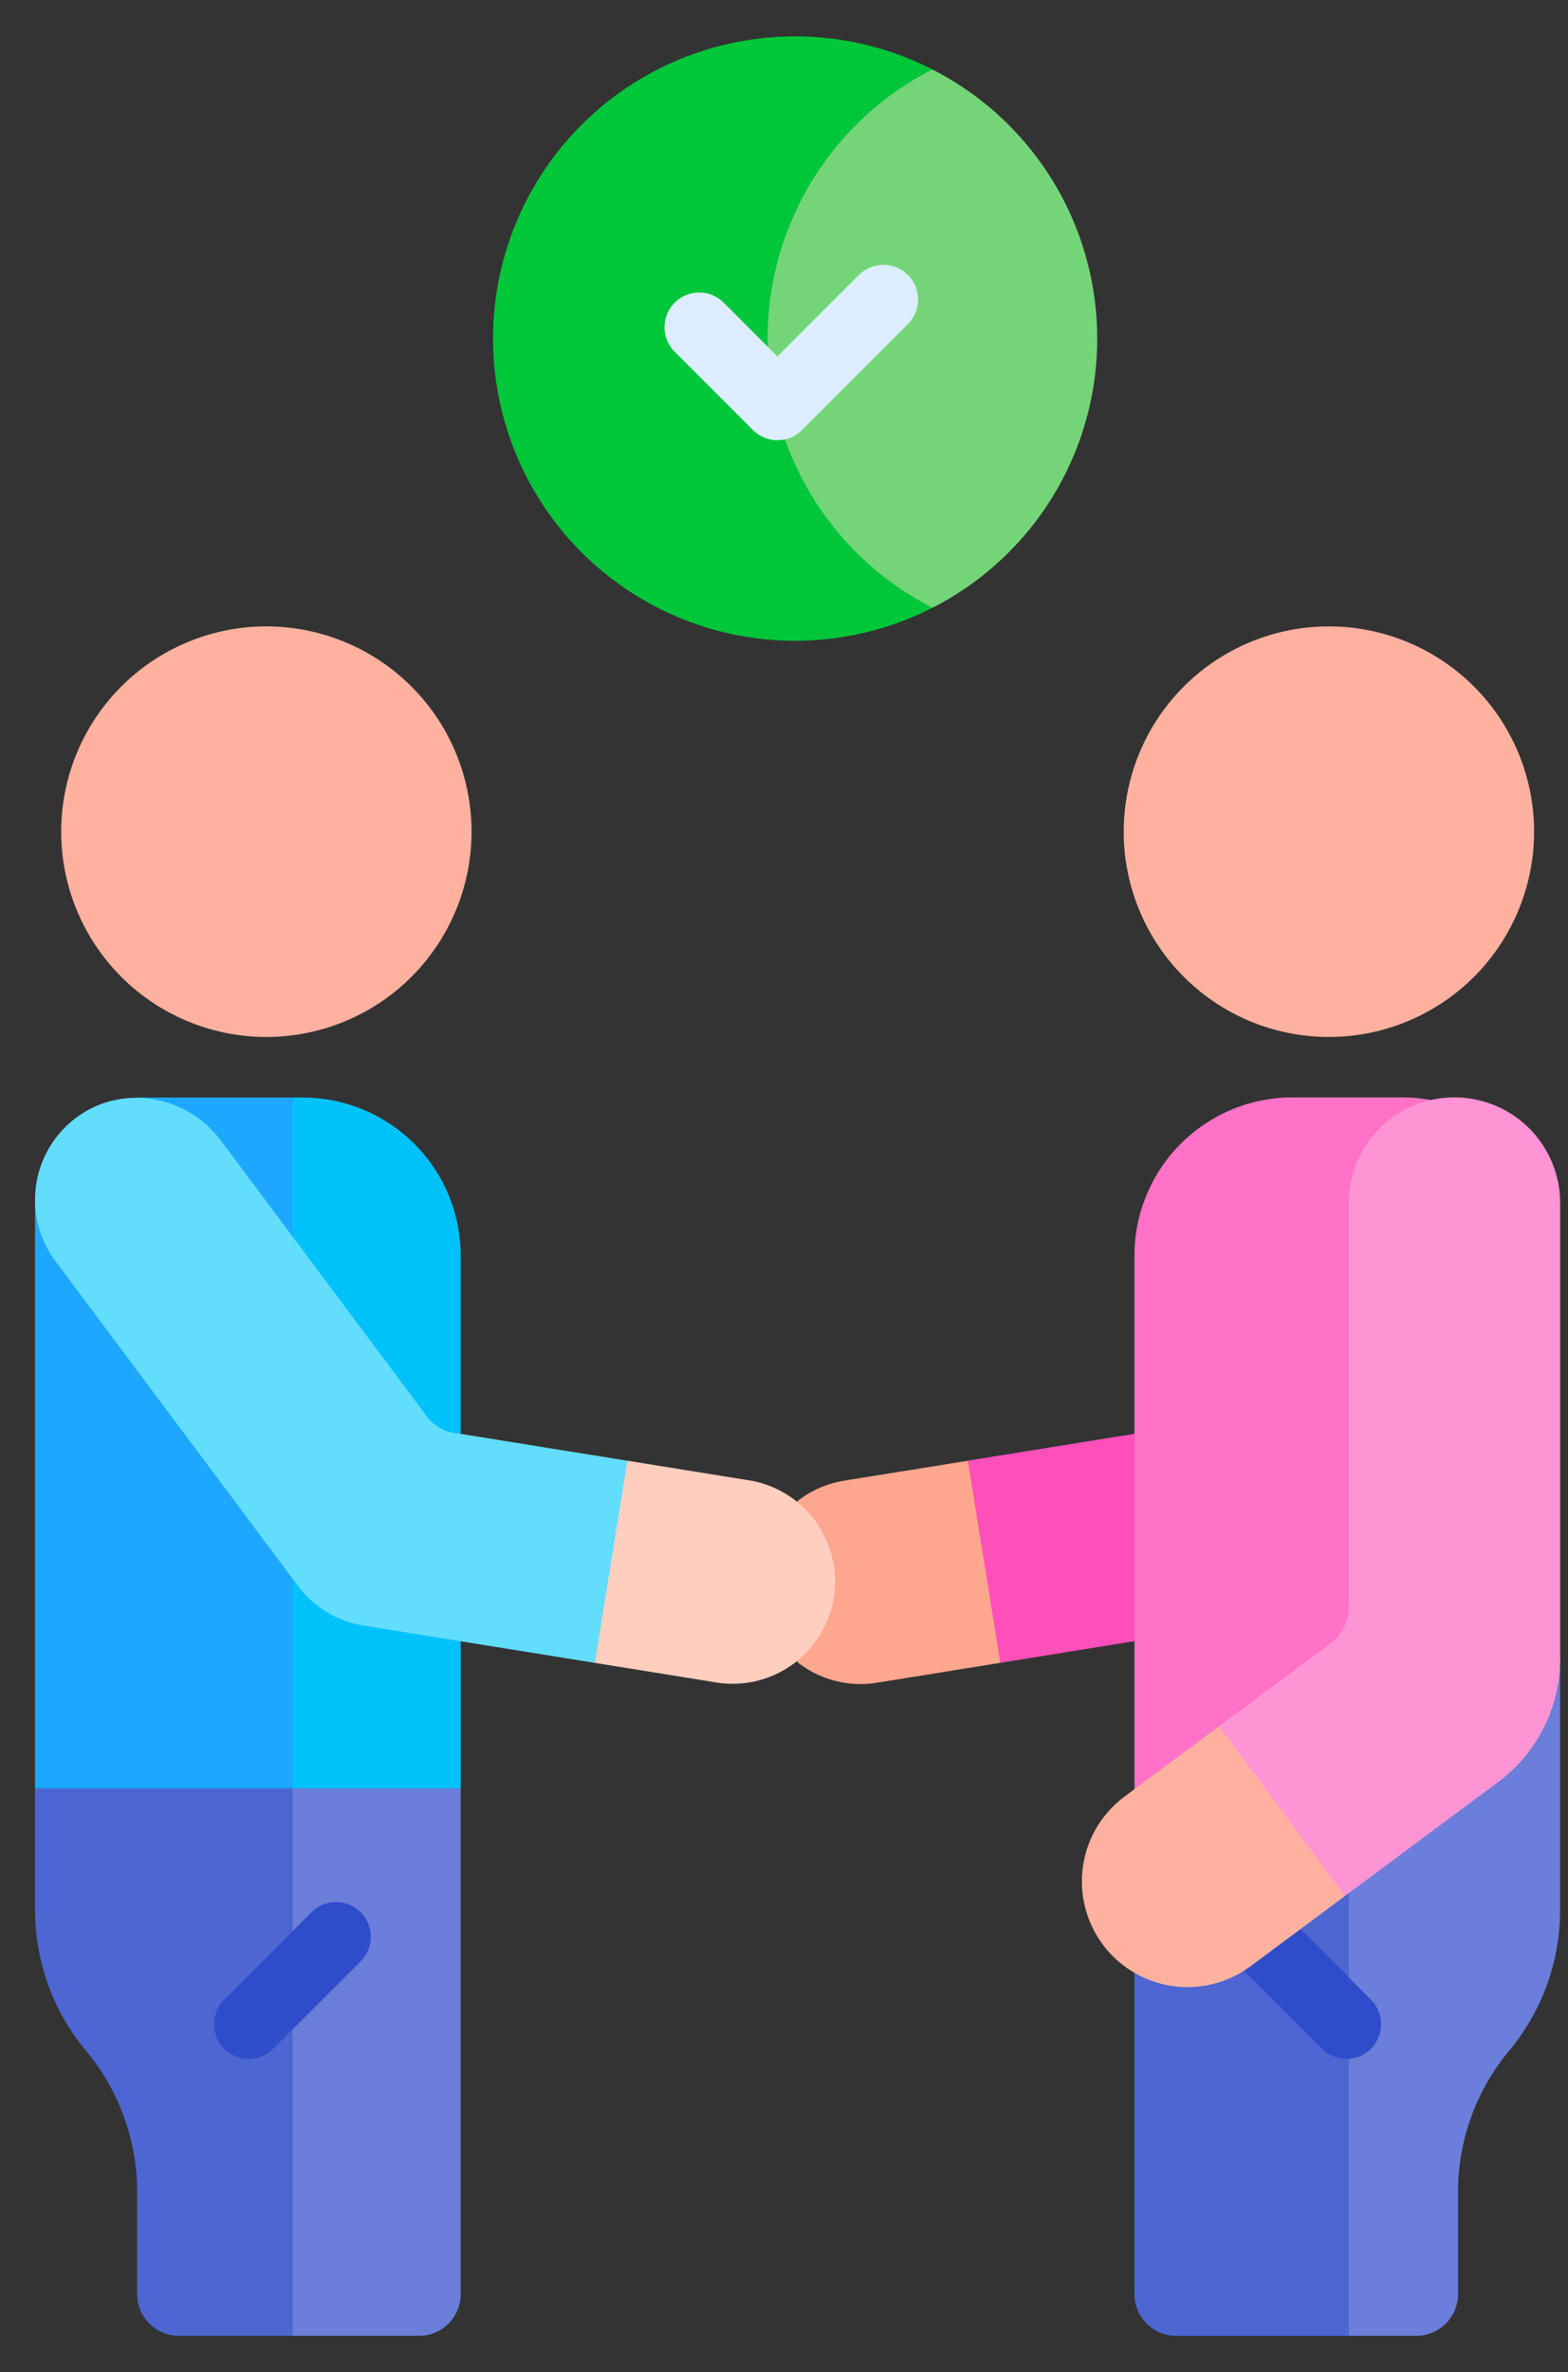 <?xml version="1.0" encoding="UTF-8"?>
<svg xmlns="http://www.w3.org/2000/svg" width="41" height="62" fill="none">
  <rect width="100%" height="100%" fill="#333333" stroke="none"/>
  <path d="M7.65 28.684H3.586v1.428l4.064 5.323 1.01-.894v-4.943l-1.01-.914z" fill="#1CA8FF"></path>
  <path d="M7.65 44.723H2.972L.916 46.738v3.175c0 1.347.472 2.652 1.335 3.688a5.761 5.761 0 011.335 3.687v2.668c0 .602.488 1.09 1.091 1.09H7.65l1.288-2.195V45.79L7.65 44.723z" fill="#4D66D2"></path>
  <path d="M38.14 43.21l-4.24 3.021v12.76l1.37 2.056h1.763c.603 0 1.091-.49 1.091-1.092v-2.667c0-1.348.473-2.653 1.335-3.688a5.761 5.761 0 001.335-3.688v-6.568l-2.654-.133z" fill="#6B7ED9"></path>
  <path d="M35.27 45.258l-4.587 3.268-1.019 3.034v8.398c0 .602.489 1.091 1.091 1.091h4.516V45.258z" fill="#4D66D2"></path>
  <path d="M9.12 44.723H7.65v16.324h3.306c.603 0 1.091-.489 1.091-1.092V46.738L9.12 44.723z" fill="#6B7ED9"></path>
  <path d="M6.505 53.808a.907.907 0 01-.641-1.548l2.282-2.284A.907.907 0 019.43 51.26l-2.283 2.283a.905.905 0 01-.641.266zm28.702.001a.904.904 0 01-.642-.266l-2.612-2.612a.907.907 0 111.283-1.283l2.612 2.613a.907.907 0 01-.641 1.548z" fill="#2F4DCA"></path>
  <path d="M26.805 41.992l-.574-3.28-.923-.536-3.229.52a2.662 2.662 0 00-1.223.533l-.536.677v2.388l.536 1.15a2.668 2.668 0 002.074.534l3.228-.52.647-1.466z" fill="#FFA68E"></path>
  <path d="M29.664 37.473l-4.357.701.85 5.283 3.507-.565 1.221-1.128v-3.401l-1.22-.89z" fill="#FF4FB9"></path>
  <path d="M24.382 1.816H19.26v13.252l5.123.817a7.897 7.897 0 000-14.068z" fill="#73D578"></path>
  <path d="M6.965 27.101a5.365 5.365 0 100-10.73 5.365 5.365 0 000 10.73z" fill="#FFB1A0"></path>
  <path d="M7.65 35.717l-4.547-4.346H.916v15.367H7.65l1.288-1.622v-7.642L7.65 35.717z" fill="#1CA8FF"></path>
  <path d="M7.91 28.684h-.262v6.75l2.094 2.743 2.304-.702v-4.659a4.133 4.133 0 00-4.135-4.132z" fill="#00C2FB"></path>
  <path d="M34.748 27.101a5.365 5.365 0 100-10.73 5.365 5.365 0 000 10.73z" fill="#FFB1A0"></path>
  <path d="M29.664 46.758V32.816A4.135 4.135 0 0133.8 28.68h2.861c.258 0 .51.025.756.07l1.027 2.62v12.435l-6.191 3.83-2.588-.877z" fill="#FF72C7"></path>
  <path d="M20.673 5.827a7.865 7.865 0 013.709-4.012 7.898 7.898 0 100 14.068 7.897 7.897 0 01-3.71-10.056z" fill="#00C63A"></path>
  <path d="M20.329 11.505a.906.906 0 01-.641-.265l-2.036-2.036a.907.907 0 111.283-1.282l1.394 1.394 2.14-2.14a.907.907 0 011.283 1.282L20.97 11.24c-.17.17-.4.265-.641.265z" fill="#DBEDFF"></path>
  <path d="M38.032 28.68a2.762 2.762 0 00-2.762 2.762v10.555c0 .375-.177.727-.478.95l-2.918 2.169-.186 1.643 1.595 2.478 1.886.313 4-2.972a4.03 4.03 0 001.626-3.234V31.442a2.762 2.762 0 00-2.763-2.762z" fill="#FF94D5"></path>
  <path d="M31.875 45.117l-2.471 1.837a2.762 2.762 0 003.295 4.434l2.471-1.837-3.295-4.434z" fill="#FFB1A0"></path>
  <path d="M11.206 39.117L7.65 35.719v11.02h4.397v-3.843l-.841-3.78z" fill="#00C2FB"></path>
  <path d="M19.633 38.696l-3.228-.52-1.683.878-.484 2.545 1.316 1.86 3.228.52a2.676 2.676 0 00.851-5.283z" fill="#FFCEBE"></path>
  <path d="M11.872 37.447a1.11 1.11 0 01-.713-.432l-5.386-7.21c-.868-1.161-2.511-1.476-3.703-.65a2.676 2.676 0 00-.622 3.802l6.342 8.489c.416.556 1.032.93 1.718 1.04l6.046.973.85-5.283-4.532-.73z" fill="#62DDFC"></path>
</svg>

